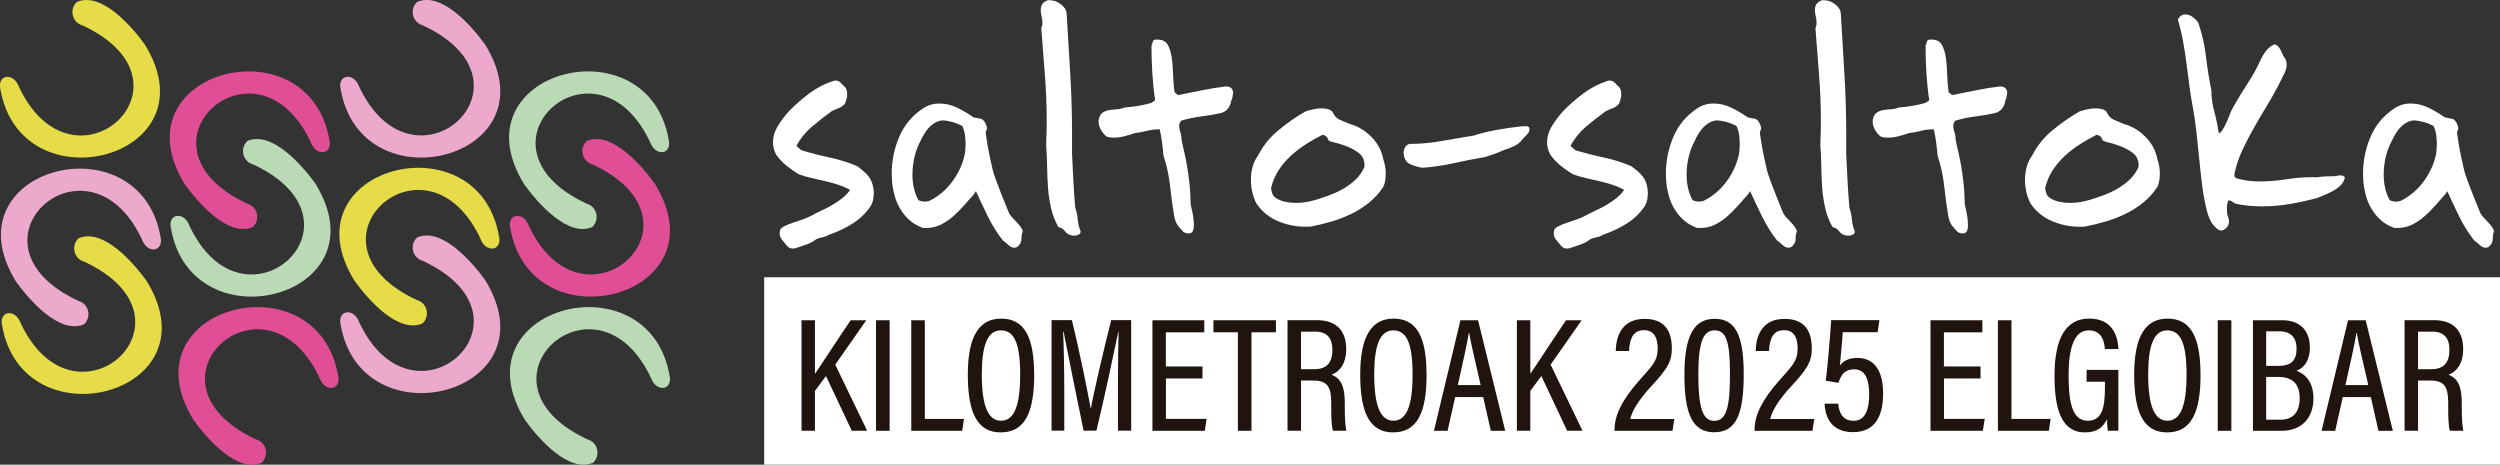 <?xml version="1.0" encoding="UTF-8"?>
<svg id="Capa_2" data-name="Capa 2" xmlns="http://www.w3.org/2000/svg" viewBox="0 0 385.64 71.68">
  <rect x="0" y="0" width="385.64" height="71.68" fill="#333333" stroke="none"/>
  <defs>
    <style>
      .cls-1 {
        fill: #bad9b5;
      }

      .cls-2 {
        fill: #1f140f;
      }

      .cls-3 {
        fill: #fff;
      }

      .cls-4 {
        fill: #e5dc47;
      }

      .cls-5 {
        fill: #e04f95;
      }

      .cls-6 {
        fill: #eca9cb;
      }
    </style>
  </defs>
  <g id="Capa_1-2" data-name="Capa 1">
    <g>
      <g>
        <g>
          <path class="cls-6" d="M24.78,36.66c-3.13-18.5-33.13-10.73-22.29,6.81,2.12,2.91,6.71,8.15,10.47,6.56,1.23-1.16.73-3.18-.87-3.62-19.2-8.95,1.77-27.64,10.02-9.01.93,1.7,3.05,1.34,2.68-.73Z"/>
          <path class="cls-4" d="M.31,50.12c3.13,18.5,33.13,10.73,22.29-6.81-2.12-2.91-6.71-8.15-10.47-6.56-1.23,1.16-.73,3.18.87,3.62,19.2,8.95-1.77,27.64-10.02,9.01-.93-1.7-3.05-1.34-2.68.73Z"/>
        </g>
        <path class="cls-5" d="M52.17,58.02c-3.13-18.5-33.13-10.73-22.29,6.81,2.12,2.91,6.71,8.15,10.47,6.56,1.23-1.16.73-3.18-.87-3.62-19.2-8.95,1.77-27.64,10.02-9.01.93,1.7,3.05,1.34,2.68-.73Z"/>
        <path class="cls-1" d="M103.3,58.02c-3.13-18.5-33.13-10.73-22.29,6.81,2.12,2.91,6.71,8.15,10.47,6.56,1.23-1.16.73-3.18-.87-3.62-19.2-8.95,1.77-27.64,10.02-9.01.93,1.7,3.05,1.34,2.68-.73Z"/>
        <g>
          <path class="cls-4" d="M76.99,36.53c-3.13-18.5-33.13-10.73-22.29,6.81,2.12,2.91,6.71,8.15,10.47,6.56,1.23-1.16.73-3.18-.87-3.62-19.2-8.95,1.77-27.64,10.02-9.01.93,1.7,3.05,1.34,2.68-.73Z"/>
          <path class="cls-6" d="M52.53,49.99c3.13,18.5,33.13,10.73,22.29-6.81-2.12-2.91-6.71-8.15-10.47-6.56-1.23,1.16-.73,3.18.87,3.62,19.2,8.95-1.77,27.64-10.02,9.01-.93-1.7-3.05-1.34-2.68.73Z"/>
        </g>
        <g>
          <path class="cls-5" d="M50.82,21.66c-3.13-18.5-33.13-10.73-22.29,6.81,2.12,2.91,6.71,8.15,10.47,6.56,1.23-1.16.73-3.18-.87-3.62-19.2-8.95,1.77-27.64,10.02-9.01.93,1.7,3.05,1.34,2.68-.73Z"/>
          <path class="cls-1" d="M26.35,35.11c3.13,18.5,33.13,10.73,22.29-6.81-2.12-2.91-6.71-8.15-10.47-6.56-1.23,1.16-.73,3.18.87,3.62,19.2,8.95-1.77,27.64-10.02,9.01-.93-1.7-3.05-1.34-2.68.73Z"/>
        </g>
        <path class="cls-4" d="M.04,13.66c3.13,18.5,33.13,10.73,22.29-6.81C20.22,3.94,15.62-1.3,11.86.3c-1.23,1.16-.73,3.18.87,3.62,19.2,8.95-1.77,27.64-10.02,9.01-.93-1.7-3.05-1.34-2.68.73Z"/>
        <path class="cls-6" d="M52.53,13.66c3.13,18.5,33.13,10.73,22.29-6.81-2.12-2.91-6.71-8.15-10.47-6.56-1.23,1.16-.73,3.18.87,3.62,19.2,8.95-1.77,27.64-10.02,9.01-.93-1.7-3.05-1.34-2.68.73Z"/>
        <g>
          <path class="cls-1" d="M103.17,21.66c-3.13-18.5-33.13-10.73-22.29,6.81,2.12,2.91,6.71,8.15,10.47,6.56,1.23-1.16.73-3.18-.87-3.62-19.2-8.95,1.77-27.64,10.02-9.01.93,1.7,3.05,1.34,2.68-.73Z"/>
          <path class="cls-5" d="M78.7,35.11c3.13,18.5,33.13,10.73,22.29-6.81-2.12-2.91-6.71-8.15-10.47-6.56-1.23,1.16-.73,3.18.87,3.62,19.2,8.95-1.77,27.64-10.02,9.01-.93-1.7-3.05-1.34-2.68.73Z"/>
        </g>
      </g>
      <g>
        <path class="cls-3" d="M134.77,29.97c0,.15-.02.39-.07.73s-.18.72-.42,1.13c-.77,1.12-1.73,2.03-2.88,2.73s-2.33,1.25-3.55,1.66c-.33.21-.67.34-1.04.4-.37.06-.69.16-.95.31-.44.35-.96.63-1.55.82-.59.19-1.14.38-1.64.55-.06,0-.12,0-.18.02-.06.01-.12.02-.18.02-.38,0-.69-.14-.91-.42-.22-.28-.5-.61-.82-1-.12-.15-.2-.3-.24-.44-.04-.15-.07-.3-.07-.44,0-.21.01-.34.04-.4,0-.06.01-.12.04-.18.09-.21.31-.4.67-.58.35-.18.78-.35,1.26-.51.49-.16.99-.33,1.51-.51.52-.18.97-.37,1.35-.58.53-.29,1.07-.57,1.62-.82s1.09-.53,1.62-.84c.53-.31,1.03-.65,1.51-1.02s.89-.81,1.24-1.31c-.59-.32-1.21-.59-1.86-.8-.65-.21-1.32-.39-2-.55-.68-.16-1.36-.32-2.04-.47-.68-.15-1.34-.34-2-.58-.68-.41-1.31-.85-1.88-1.31-.58-.46-1.12-1.03-1.62-1.71-.33-.65-.49-1.27-.49-1.86,0-.92.26-1.79.78-2.62.52-.83,1.09-1.58,1.71-2.26.92-.95,1.96-1.85,3.12-2.73,1.17-.87,2.42-1.51,3.75-1.93.06-.03.15-.04.27-.04.35,0,.64.12.86.38.22.25.45.48.69.69.18.33.27.67.27,1.02,0,.27-.04.52-.11.78-.07.25-.16.48-.24.69-.27.33-.58.55-.95.69-.37.13-.73.29-1.09.47-1.04.74-2.05,1.54-3.06,2.39-1,.86-1.8,1.85-2.39,2.97l.75.66c1.45.44,2.91.82,4.39,1.13s2.9.76,4.26,1.35c.29.24.59.47.89.71.29.24.56.5.8.8.24.29.43.65.58,1.06.15.41.24.93.27,1.55v.18Z"/>
        <path class="cls-3" d="M157.77,35.68c-.15.33-.21.69-.2,1.09.01.4-.11.75-.38,1.04-.18.27-.41.4-.71.4-.33,0-.64-.14-.93-.42-.3-.28-.58-.51-.84-.69-.89-1.12-1.66-2.36-2.33-3.72-.66-1.36-1.28-2.66-1.84-3.9l-.27.44c-.5.56-1.02,1.15-1.55,1.75-.53.61-1.09,1.17-1.68,1.69-.59.52-1.23.95-1.91,1.29s-1.42.51-2.22.51h-.53c-.77-.27-1.44-.65-2.02-1.15-.58-.5-1.06-1.08-1.46-1.73-.4-.65-.7-1.36-.91-2.13-.21-.77-.34-1.54-.4-2.3,0-.18,0-.35-.02-.51-.02-.16-.02-.33-.02-.51,0-1.98.38-3.88,1.15-5.7.77-1.82,2-3.29,3.68-4.41.74-.5,1.58-.75,2.53-.75s1.87.22,2.77.66,1.72.93,2.46,1.46l.84.18c.35,0,.63.15.84.44.21.29.35.65.44,1.06l-.22.71c.06.44.15,1.02.27,1.73s.25,1.41.4,2.11c.15.69.29,1.31.42,1.86s.23.87.29.95c.12.38.28.84.49,1.37.18.47.4,1.05.67,1.73.27.68.59,1.49.98,2.44.12.3.29.56.51.8.22.24.44.47.67.71s.43.47.62.71.33.5.42.8ZM148.95,22.25c0-.5-.04-1-.11-1.49-.07-.49-.21-.94-.42-1.35-1.04-.53-2.07-.81-3.1-.84-.47.06-.9.22-1.29.49s-.72.58-1,.93c-.28.36-.53.75-.75,1.17s-.42.83-.6,1.22c-.3.68-.53,1.41-.69,2.19-.16.78-.24,1.57-.24,2.37,0,.71.07,1.4.22,2.06.15.67.38,1.29.71,1.88.35.15.68.22.97.22.27,0,.52-.04.75-.13,1.42-.71,2.61-1.73,3.57-3.06.96-1.33,1.59-2.75,1.88-4.25.03-.21.05-.43.07-.67.01-.24.02-.49.02-.75Z"/>
        <path class="cls-3" d="M166.68,35.77c0,.18-.1.32-.29.42s-.42.16-.69.16c-.5,0-.9-.15-1.2-.44-.15-.18-.32-.36-.51-.53s-.44-.3-.73-.35c-.53-.95-.92-1.95-1.15-3.01s-.39-2.13-.46-3.21c-.07-1.08-.12-2.17-.13-3.28-.01-1.11-.07-2.18-.15-3.21.03-.62.05-1.24.07-1.86.01-.62.02-1.23.02-1.82,0-2.42-.1-4.82-.29-7.2-.19-2.38-.38-4.75-.55-7.11.12-.24.18-.5.18-.8,0-.32-.04-.66-.13-1-.09-.34-.13-.67-.13-1s.07-.61.22-.86c.15-.25.44-.47.89-.64h.22c.65,0,1.24.21,1.77.62.53.41.83.86.89,1.33.18,3.07.36,6.15.55,9.24.19,3.09.29,6.2.29,9.33v3.19c.06,1.33.12,2.69.2,4.08.07,1.39.17,2.79.29,4.21.21.59.33,1.18.38,1.77.04.59.18,1.2.42,1.82.03.03.04.09.04.18Z"/>
        <path class="cls-3" d="M190.18,14.41c0,.38-.09.77-.27,1.15-.06.47-.24.89-.53,1.24-.3.35-.69.58-1.2.67-.98.21-1.98.38-3.01.51-1.04.13-2.02.35-2.97.64-.21.24-.31.5-.31.8,0,.33.06.64.18.95.12.31.18.63.18.95v.18c.12.62.25,1.23.4,1.84.15.61.29,1.29.42,2.04.13.75.26,1.63.38,2.64.12,1,.19,2.19.22,3.55.18.68.3,1.28.38,1.8.07.52.11.95.11,1.31,0,.38-.04.68-.13.89-.12.29-.34.44-.67.44-.15,0-.3-.02-.44-.07-.15-.04-.27-.1-.35-.15-.35-.36-.65-.7-.89-1.02-.24-.33-.41-.75-.53-1.29-.27-1.6-.49-3.2-.66-4.81-.18-1.61-.52-3.17-1.02-4.68-.06-.68-.13-1.36-.22-2.04-.09-.68-.21-1.35-.36-2h-.22c-.59,0-1.19.08-1.79.24-.61.16-1.2.27-1.79.33-.5.18-1.04.34-1.62.49-.58.15-1.15.22-1.71.22-.15,0-.29,0-.42-.02-.13-.01-.27-.04-.42-.07-.27-.06-.58-.34-.93-.84-.35-.5-.53-1.02-.53-1.55,0-.15.01-.27.04-.35.09-.47.28-.81.58-1.02.29-.21.63-.34,1.02-.4.38-.06.79-.1,1.22-.13.43-.03.82-.12,1.17-.27.35-.03.67-.06.93-.09s.55-.07.84-.11c.3-.04.63-.1,1-.18.37-.07.82-.18,1.35-.33l.58-.4c-.21-1.36-.35-2.75-.44-4.17-.09-1.42-.13-2.84-.13-4.26.09-.18.15-.36.18-.55.03-.19.16-.32.4-.38h.4c.77,0,1.3.31,1.6.93.27.56.44,1.14.53,1.73.09.59.15,1.2.18,1.82s.06,1.23.09,1.84c.03.61.09,1.2.18,1.8l.53.44c1.21-.24,2.42-.48,3.63-.73,1.21-.25,2.44-.45,3.68-.6h.09c.41,0,.7.1.87.31.16.21.24.46.24.75Z"/>
        <path class="cls-3" d="M213.76,26.77c0,.44-.04.85-.11,1.22-.07.37-.17.66-.29.86-.62.95-1.36,1.76-2.22,2.44-.86.68-1.77,1.26-2.75,1.73-.97.47-1.99.86-3.06,1.17-1.06.31-2.14.57-3.24.78h-.8c-1.42,0-2.81-.29-4.17-.86-1.36-.58-2.47-1.49-3.32-2.73-.56-1.12-.84-2.35-.84-3.68,0-.68.09-1.34.27-1.99.18-.65.46-1.23.84-1.73.77-1.51,1.82-2.82,3.17-3.92,1.34-1.11,2.74-2.08,4.19-2.9.12-.03.42-.11.91-.24.49-.13,1.01-.2,1.57-.2.32,0,.63.04.91.11.28.07.52.21.73.42.24.59.61,1,1.11,1.22.5.22,1,.44,1.51.64,1.3.36,2.44,1.04,3.41,2.04.98,1.01,1.58,2.17,1.82,3.5.24.65.36,1.36.36,2.13ZM210.48,25.44c0-.77-.29-1.37-.86-1.82-.58-.44-1.21-.8-1.91-1.06-.7-.27-1.34-.47-1.93-.6-.59-.13-.89-.27-.89-.42-.15-.44-.44-.69-.89-.75-.83.42-1.67.89-2.53,1.44-.86.55-1.66,1.16-2.39,1.84-.74.68-1.37,1.44-1.91,2.28-.53.84-.9,1.75-1.11,2.73.06.29.13.57.22.82.09.25.27.47.53.64.41.27.89.46,1.42.58.53.12,1.08.18,1.64.18s1.1-.04,1.62-.13c.52-.09,1.01-.21,1.49-.35.68-.21,1.4-.45,2.15-.73.75-.28,1.47-.62,2.15-1.02.68-.4,1.3-.86,1.86-1.4.56-.53,1-1.17,1.33-1.91v-.31Z"/>
        <path class="cls-3" d="M235.92,19.99c0,.21-.07.4-.22.58-.15.18-.38.43-.71.75-.38.53-.83.92-1.33,1.17-.5.25-1.05.47-1.64.64-.59.27-1.15.49-1.66.67-.52.18-.97.33-1.35.44-1.62.27-3.21.58-4.76.93s-3.17.59-4.85.71c-.56-.09-1.14-.25-1.73-.49s-.96-.69-1.11-1.38c0-.06,0-.12-.02-.2-.02-.07-.02-.15-.02-.24,0-.3.07-.57.2-.82.13-.25.36-.44.69-.55,1.65,0,3.3-.15,4.94-.44,1.64-.29,3.29-.58,4.94-.84,1.12-.36,2.3-.64,3.52-.87,1.23-.22,2.47-.41,3.75-.55h.13c.09,0,.18,0,.29-.02.1-.01.21-.02.33-.02.24,0,.43.06.58.18,0,.06,0,.12.02.18.01.06.02.12.02.18Z"/>
        <path class="cls-3" d="M254.18,29.97c0,.15-.02.39-.07.73s-.18.72-.42,1.13c-.77,1.12-1.73,2.03-2.88,2.73s-2.33,1.25-3.55,1.66c-.33.21-.67.34-1.04.4-.37.06-.69.16-.95.31-.44.35-.96.63-1.55.82-.59.19-1.14.38-1.64.55-.06,0-.12,0-.18.02-.06.01-.12.02-.18.02-.38,0-.69-.14-.91-.42-.22-.28-.5-.61-.82-1-.12-.15-.2-.3-.24-.44-.04-.15-.07-.3-.07-.44,0-.21.01-.34.04-.4,0-.06.01-.12.04-.18.09-.21.31-.4.67-.58.35-.18.78-.35,1.26-.51.49-.16.99-.33,1.51-.51.52-.18.97-.37,1.35-.58.53-.29,1.07-.57,1.62-.82s1.09-.53,1.62-.84c.53-.31,1.03-.65,1.51-1.02s.89-.81,1.24-1.31c-.59-.32-1.21-.59-1.86-.8-.65-.21-1.32-.39-2-.55-.68-.16-1.36-.32-2.04-.47-.68-.15-1.34-.34-2-.58-.68-.41-1.31-.85-1.88-1.31-.58-.46-1.12-1.03-1.62-1.71-.33-.65-.49-1.27-.49-1.86,0-.92.26-1.79.78-2.62.52-.83,1.09-1.58,1.71-2.26.92-.95,1.96-1.85,3.12-2.73,1.17-.87,2.42-1.51,3.75-1.93.06-.03.15-.04.27-.04.35,0,.64.12.86.38.22.25.45.48.69.69.18.33.27.67.27,1.02,0,.27-.04.52-.11.78-.07.25-.16.48-.24.69-.27.33-.58.55-.95.69-.37.13-.73.29-1.09.47-1.04.74-2.05,1.54-3.06,2.39-1,.86-1.8,1.85-2.39,2.97l.75.66c1.45.44,2.91.82,4.39,1.13s2.9.76,4.26,1.35c.29.24.59.47.89.71.29.24.56.5.8.8.24.29.43.65.58,1.06.15.41.24.93.27,1.55v.18Z"/>
        <path class="cls-3" d="M277.19,35.68c-.15.33-.21.69-.2,1.09.01.4-.11.75-.38,1.04-.18.27-.41.4-.71.4-.33,0-.64-.14-.93-.42-.3-.28-.58-.51-.84-.69-.89-1.12-1.66-2.36-2.33-3.72-.66-1.36-1.28-2.66-1.84-3.9l-.27.44c-.5.56-1.02,1.15-1.55,1.75-.53.61-1.09,1.17-1.68,1.69-.59.52-1.23.95-1.91,1.29s-1.42.51-2.22.51h-.53c-.77-.27-1.44-.65-2.02-1.15-.58-.5-1.06-1.08-1.46-1.73-.4-.65-.7-1.36-.91-2.13-.21-.77-.34-1.54-.4-2.3,0-.18,0-.35-.02-.51-.02-.16-.02-.33-.02-.51,0-1.98.38-3.88,1.15-5.7.77-1.82,2-3.29,3.68-4.41.74-.5,1.58-.75,2.53-.75s1.87.22,2.77.66,1.72.93,2.46,1.46l.84.18c.35,0,.63.15.84.44.21.29.35.65.44,1.06l-.22.71c.06.44.15,1.02.27,1.73s.25,1.41.4,2.11c.15.69.29,1.31.42,1.86s.23.87.29.95c.12.38.28.84.49,1.37.18.47.4,1.05.67,1.73.27.68.59,1.49.98,2.44.12.3.29.56.51.8.22.24.44.47.67.71s.43.47.62.71.33.5.42.8ZM268.37,22.25c0-.5-.04-1-.11-1.49-.07-.49-.21-.94-.42-1.35-1.04-.53-2.07-.81-3.1-.84-.47.06-.9.22-1.29.49s-.72.58-1,.93c-.28.36-.53.75-.75,1.17s-.42.83-.6,1.22c-.3.68-.53,1.41-.69,2.19-.16.78-.24,1.57-.24,2.37,0,.71.07,1.4.22,2.06.15.67.38,1.29.71,1.88.35.15.68.22.97.22.27,0,.52-.04.75-.13,1.42-.71,2.61-1.73,3.57-3.06.96-1.33,1.59-2.75,1.88-4.25.03-.21.05-.43.07-.67.01-.24.02-.49.02-.75Z"/>
        <path class="cls-3" d="M286.1,35.77c0,.18-.1.32-.29.42s-.42.16-.69.16c-.5,0-.9-.15-1.2-.44-.15-.18-.32-.36-.51-.53s-.44-.3-.73-.35c-.53-.95-.92-1.95-1.15-3.01s-.39-2.13-.46-3.21c-.07-1.08-.12-2.17-.13-3.28-.01-1.11-.07-2.18-.15-3.21.03-.62.05-1.24.07-1.86.01-.62.02-1.23.02-1.82,0-2.42-.1-4.82-.29-7.2-.19-2.38-.38-4.75-.55-7.11.12-.24.18-.5.18-.8,0-.32-.04-.66-.13-1-.09-.34-.13-.67-.13-1s.07-.61.22-.86c.15-.25.44-.47.89-.64h.22c.65,0,1.24.21,1.77.62.53.41.83.86.89,1.33.18,3.07.36,6.15.55,9.24.19,3.09.29,6.2.29,9.33v3.19c.06,1.33.12,2.69.2,4.08.07,1.39.17,2.79.29,4.21.21.59.33,1.18.38,1.77.04.59.18,1.2.42,1.82.03.03.04.09.04.18Z"/>
        <path class="cls-3" d="M309.59,14.41c0,.38-.09.77-.27,1.15-.06.47-.24.89-.53,1.24-.3.35-.69.58-1.2.67-.98.21-1.98.38-3.01.51-1.04.13-2.02.35-2.97.64-.21.24-.31.5-.31.8,0,.33.06.64.18.95.12.31.18.63.18.95v.18c.12.62.25,1.23.4,1.84.15.61.29,1.29.42,2.04.13.75.26,1.63.38,2.64.12,1,.19,2.19.22,3.55.18.68.3,1.28.38,1.8.07.52.11.95.11,1.31,0,.38-.04.68-.13.89-.12.29-.34.44-.67.44-.15,0-.3-.02-.44-.07-.15-.04-.27-.1-.35-.15-.35-.36-.65-.7-.89-1.02-.24-.33-.41-.75-.53-1.29-.27-1.6-.49-3.2-.66-4.81-.18-1.61-.52-3.17-1.02-4.68-.06-.68-.13-1.36-.22-2.04-.09-.68-.21-1.35-.36-2h-.22c-.59,0-1.19.08-1.79.24-.61.16-1.2.27-1.79.33-.5.18-1.04.34-1.62.49-.58.15-1.15.22-1.71.22-.15,0-.29,0-.42-.02-.13-.01-.27-.04-.42-.07-.27-.06-.58-.34-.93-.84-.35-.5-.53-1.02-.53-1.55,0-.15.01-.27.04-.35.09-.47.28-.81.58-1.02.29-.21.63-.34,1.02-.4.38-.06.79-.1,1.22-.13.43-.03.82-.12,1.17-.27.35-.03.67-.06.93-.09s.55-.07.84-.11c.3-.04.63-.1,1-.18.37-.07.82-.18,1.35-.33l.58-.4c-.21-1.36-.35-2.75-.44-4.17-.09-1.42-.13-2.84-.13-4.26.09-.18.15-.36.18-.55.03-.19.16-.32.4-.38h.4c.77,0,1.3.31,1.6.93.27.56.44,1.14.53,1.73.09.59.15,1.2.18,1.82s.06,1.23.09,1.84c.03.61.09,1.2.18,1.8l.53.44c1.21-.24,2.42-.48,3.63-.73,1.21-.25,2.44-.45,3.68-.6h.09c.41,0,.7.1.87.31.16.21.24.46.24.75Z"/>
        <path class="cls-3" d="M333.17,26.77c0,.44-.04.85-.11,1.22-.07.37-.17.66-.29.86-.62.95-1.36,1.76-2.22,2.44-.86.68-1.77,1.26-2.75,1.73-.97.47-1.99.86-3.06,1.17-1.06.31-2.14.57-3.24.78h-.8c-1.42,0-2.81-.29-4.17-.86-1.36-.58-2.47-1.49-3.32-2.73-.56-1.12-.84-2.35-.84-3.68,0-.68.09-1.34.27-1.99.18-.65.46-1.23.84-1.73.77-1.51,1.82-2.82,3.17-3.92,1.34-1.11,2.74-2.08,4.19-2.9.12-.03.42-.11.91-.24.49-.13,1.01-.2,1.57-.2.32,0,.63.04.91.11.28.07.52.21.73.42.24.59.61,1,1.11,1.22.5.22,1,.44,1.51.64,1.3.36,2.44,1.04,3.41,2.04.98,1.01,1.58,2.17,1.82,3.5.24.65.36,1.36.36,2.13ZM329.89,25.44c0-.77-.29-1.37-.86-1.82-.58-.44-1.21-.8-1.91-1.06-.7-.27-1.34-.47-1.93-.6-.59-.13-.89-.27-.89-.42-.15-.44-.44-.69-.89-.75-.83.42-1.67.89-2.53,1.44-.86.55-1.66,1.16-2.39,1.84-.74.68-1.37,1.44-1.91,2.28-.53.84-.9,1.75-1.11,2.73.06.29.13.57.22.82.09.25.27.47.53.64.41.27.89.46,1.42.58.53.12,1.08.18,1.64.18s1.1-.04,1.62-.13c.52-.09,1.01-.21,1.49-.35.68-.21,1.4-.45,2.15-.73.75-.28,1.47-.62,2.15-1.02.68-.4,1.3-.86,1.86-1.4.56-.53,1-1.17,1.33-1.91v-.31Z"/>
        <path class="cls-3" d="M361.72,27.39c-.12.47-.33.87-.64,1.18-.31.31-.67.58-1.06.81-.4.22-.82.43-1.26.61-.44.18-.87.36-1.29.54-1.33.36-2.71.67-4.14.92-1.43.25-2.89.38-4.37.38-.68,0-1.36-.03-2.04-.09s-1.36-.16-2.04-.31c-.21-.09-.39-.2-.55-.33-.16-.13-.35-.2-.55-.2-.12.18-.19.37-.22.58-.03.21-.04.41-.04.62,0,.18,0,.35.02.51.01.16.02.32.02.46.06.15.12.32.18.51.06.19.09.39.09.6,0,.38-.13.71-.4.97-.27.27-.53.4-.8.4-.18,0-.37-.07-.58-.22-.5-.42-.86-.85-1.09-1.32-.22-.46-.41-.99-.55-1.58-.33-1.31-.57-2.63-.73-3.96-.16-1.33-.31-2.67-.44-4.02-.13-1.34-.27-2.69-.42-4.03-.15-1.35-.34-2.67-.58-3.97-.21-1.09-.38-2.21-.53-3.35-.15-1.14-.3-2.28-.44-3.41-.15-1.14-.33-2.27-.53-3.39s-.47-2.22-.8-3.28c.29-.53.68-.8,1.15-.8.41,0,.81.15,1.2.44.38.3.67.61.84.93.56,1.65.95,3.36,1.15,5.12.21,1.76.49,3.5.84,5.21,0,1.12.15,2.21.44,3.26.29,1.05.52,2.13.67,3.26l.22.09c.27-.3.49-.61.66-.95.18-.34.34-.68.49-1.02.15-.34.29-.69.42-1.04.13-.35.3-.71.51-1.06.68-1.21,1.4-2.4,2.17-3.57s1.45-2.4,2.04-3.7c.24-.5.48-.92.73-1.24s.48-.56.69-.71c.24-.18.47-.31.71-.4.24.06.43.18.58.35.15.18.27.38.38.6.1.22.21.46.33.71s.27.48.44.69c.09.27.13.53.13.8,0,.41-.11.84-.33,1.29s-.54,1.08-.95,1.91c-.59,1.12-1.22,2.23-1.88,3.32-.67,1.09-1.31,2.19-1.93,3.28-.62,1.09-1.2,2.21-1.73,3.35-.53,1.14-.93,2.31-1.2,3.52-.03.12-.04.25-.04.4,0,.21.1.35.31.44.59.18,1.18.3,1.77.38.59.07,1.18.11,1.77.11,1.39,0,2.77-.11,4.14-.33s2.77-.33,4.19-.33c.21,0,.35.02.44.04.15-.03.35-.06.62-.09.21-.03.47-.05.8-.07.33-.01.72-.02,1.2-.02h.09c.15,0,.32-.02.51-.07.19-.04.38-.07.55-.07.33,0,.55.12.67.35Z"/>
        <path class="cls-3" d="M384.73,35.68c-.15.33-.21.69-.2,1.09.01.4-.11.75-.38,1.04-.18.27-.41.4-.71.4-.33,0-.64-.14-.93-.42-.3-.28-.58-.51-.84-.69-.89-1.12-1.66-2.36-2.33-3.72-.66-1.36-1.28-2.66-1.84-3.9l-.27.44c-.5.56-1.02,1.15-1.55,1.75-.53.61-1.09,1.17-1.68,1.69-.59.52-1.23.95-1.91,1.29s-1.42.51-2.22.51h-.53c-.77-.27-1.44-.65-2.02-1.15-.58-.5-1.06-1.08-1.46-1.73-.4-.65-.7-1.36-.91-2.13-.21-.77-.34-1.54-.4-2.3,0-.18,0-.35-.02-.51-.02-.16-.02-.33-.02-.51,0-1.98.38-3.88,1.15-5.7.77-1.82,2-3.29,3.68-4.41.74-.5,1.58-.75,2.53-.75s1.87.22,2.77.66,1.72.93,2.46,1.46l.84.18c.35,0,.63.15.84.44.21.29.35.65.44,1.06l-.22.71c.06.44.15,1.02.27,1.73s.25,1.41.4,2.11c.15.69.29,1.31.42,1.86s.23.87.29.95c.12.38.28.84.49,1.37.18.47.4,1.05.67,1.73.27.68.59,1.49.98,2.44.12.3.29.56.51.8.22.24.44.47.67.71s.43.47.62.71.33.5.42.8ZM375.9,22.25c0-.5-.04-1-.11-1.49-.07-.49-.21-.94-.42-1.35-1.04-.53-2.07-.81-3.1-.84-.47.06-.9.22-1.29.49s-.72.58-1,.93c-.28.36-.53.75-.75,1.17s-.42.83-.6,1.22c-.3.68-.53,1.41-.69,2.19-.16.78-.24,1.57-.24,2.37,0,.71.07,1.4.22,2.06.15.67.38,1.29.71,1.88.35.15.68.22.97.22.27,0,.52-.04.75-.13,1.42-.71,2.61-1.73,3.57-3.06.96-1.33,1.59-2.75,1.88-4.25.03-.21.05-.43.07-.67.01-.24.02-.49.02-.75Z"/>
      </g>
      <rect class="cls-3" x="117.88" y="42.77" width="267.76" height="28.91"/>
      <g>
        <path class="cls-2" d="M123.64,49.4h2.07v8.27c1.17-1.7,3.83-5.82,5.51-8.27h2.41l-4.79,6.85,4.92,10.19h-2.37l-3.98-8.44-1.7,2.3v6.14h-2.07v-17.05Z"/>
        <path class="cls-2" d="M137.23,49.4v17.05h-2.1v-17.05h2.1Z"/>
        <path class="cls-2" d="M140.56,49.4h2.1v15.22h6.04l-.27,1.83h-7.86v-17.05Z"/>
        <path class="cls-2" d="M159.53,57.77c0,5.89-1.44,8.93-5.18,8.93-3.54,0-5.06-2.94-5.06-8.91s1.78-8.64,5.15-8.64c3.56,0,5.08,2.82,5.08,8.63ZM151.45,57.75c0,4.71.91,7.15,2.96,7.15s2.96-2.35,2.96-7.12-.9-6.82-2.97-6.82-2.95,2.31-2.95,6.79Z"/>
        <path class="cls-2" d="M172.45,59.35c0-3.13.05-6.34.1-8.17h-.05c-.62,3-2.05,9.84-3.37,15.25h-1.98c-.98-4.77-2.48-12.11-3.09-15.29h-.07c.1,1.98.18,5.71.18,8.63v6.66h-1.96v-17.05h3.13c1.29,5.23,2.51,11.4,2.91,13.67h.02c.32-1.93,1.87-8.64,3.14-13.67h3.08v17.05h-2.04v-7.09Z"/>
        <path class="cls-2" d="M185.5,58.38h-5.65v6.23h6.28l-.28,1.84h-8.08v-17.05h8v1.86h-5.93v5.27h5.65v1.85Z"/>
        <path class="cls-2" d="M190.95,51.26h-3.77v-1.86h9.64v1.86h-3.77v15.19h-2.1v-15.19Z"/>
        <path class="cls-2" d="M200.69,58.7v7.74h-2.08v-17.05h4.59c2.91,0,4.46,1.62,4.46,4.45,0,2.53-1.26,3.61-2.27,3.97,1.53.57,2.05,1.92,2.05,4.33v.68c0,1.65.06,2.71.24,3.62h-2.07c-.24-.78-.26-2.26-.26-3.66v-.59c0-2.4-.5-3.49-2.73-3.49h-1.92ZM200.69,56.95h2.04c2.03,0,2.8-1.1,2.8-3.03,0-1.67-.77-2.76-2.6-2.76h-2.24v5.79Z"/>
        <path class="cls-2" d="M220.06,57.77c0,5.89-1.44,8.93-5.18,8.93-3.54,0-5.06-2.94-5.06-8.91s1.78-8.64,5.15-8.64c3.56,0,5.08,2.82,5.08,8.63ZM211.98,57.75c0,4.71.91,7.15,2.96,7.15s2.96-2.35,2.96-7.12-.9-6.82-2.97-6.82-2.95,2.31-2.95,6.79Z"/>
        <path class="cls-2" d="M224.47,61.25l-1.17,5.2h-2.1l4.08-17.05h2.72l4.19,17.05h-2.22l-1.18-5.2h-4.34ZM228.4,59.4c-.92-4.01-1.54-6.62-1.77-8.03h-.06c-.23,1.5-.89,4.47-1.69,8.03h3.53Z"/>
        <path class="cls-2" d="M233.99,49.4h2.07v8.27c1.17-1.7,3.83-5.82,5.51-8.27h2.41l-4.79,6.85,4.92,10.19h-2.37l-3.98-8.44-1.7,2.3v6.14h-2.07v-17.05Z"/>
        <path class="cls-2" d="M249.05,66.44v-.16c.01-2.32,1.25-4.7,3.83-7.61,1.98-2.24,2.83-2.99,2.83-4.89,0-1.36-.37-2.85-2.1-2.85-1.53,0-2.23,1.06-2.32,3.21h-2.05c.05-2.7,1.25-4.95,4.43-4.95s4.22,1.92,4.22,4.59c0,2.18-.92,3.35-3.24,5.88-1.89,2.06-2.89,3.71-3.17,4.97h6.8l-.29,1.82h-8.94Z"/>
        <path class="cls-2" d="M268.98,57.72c0,6.2-1.17,8.97-4.58,8.96-3.37-.01-4.57-2.92-4.57-8.87,0-6.43,1.7-8.63,4.67-8.63,3.17,0,4.48,2.46,4.48,8.54ZM261.98,57.77c0,4.97.61,7.15,2.45,7.15s2.43-1.99,2.43-7.17-.62-6.79-2.38-6.79-2.5,1.83-2.5,6.81Z"/>
        <path class="cls-2" d="M270.65,66.44v-.16c.01-2.32,1.25-4.7,3.83-7.61,1.98-2.24,2.82-2.99,2.82-4.89,0-1.36-.37-2.85-2.1-2.85-1.53,0-2.23,1.06-2.32,3.21h-2.05c.05-2.7,1.25-4.95,4.43-4.95s4.22,1.92,4.22,4.59c0,2.18-.92,3.35-3.24,5.88-1.89,2.06-2.89,3.71-3.17,4.97h6.8l-.29,1.82h-8.94Z"/>
        <path class="cls-2" d="M289.65,51.24h-5.39c-.1,1.64-.35,4.09-.45,5.15.48-.67,1.34-1.18,2.69-1.18,2.78,0,3.98,2.2,3.98,5.49,0,3.03-.94,5.96-4.62,5.96-3.14,0-4.29-2-4.41-4.39h2.11c.11,1.31.64,2.64,2.36,2.64,1.9,0,2.41-1.88,2.41-4.07s-.53-3.87-2.31-3.87c-1.53,0-2.06.94-2.42,2.08l-1.96-.32c.26-2,.7-7.1.83-9.35h7.44l-.27,1.85Z"/>
        <path class="cls-2" d="M305.52,58.38h-5.65v6.23h6.28l-.28,1.84h-8.08v-17.05h8v1.86h-5.93v5.27h5.65v1.85Z"/>
        <path class="cls-2" d="M308.18,49.4h2.1v15.22h6.04l-.27,1.83h-7.86v-17.05Z"/>
        <path class="cls-2" d="M326.77,66.44h-1.63c-.06-.49-.11-.98-.12-1.77-.6,1.22-1.51,2.03-3.41,2.03-3.67,0-4.69-3.69-4.69-8.75,0-5.94,1.86-8.81,5.36-8.81,4.19,0,4.45,3.69,4.5,4.71h-2.09c-.05-.62-.19-2.89-2.48-2.89s-3.12,2.79-3.12,6.97.61,6.97,2.92,6.97c2.17,0,2.69-1.79,2.69-5.16v-.86h-2.83v-1.83h4.9v9.39Z"/>
        <path class="cls-2" d="M339.45,57.77c0,5.89-1.44,8.93-5.18,8.93-3.54,0-5.06-2.94-5.06-8.91s1.78-8.64,5.15-8.64c3.56,0,5.08,2.82,5.08,8.63ZM331.37,57.75c0,4.71.91,7.15,2.96,7.15s2.96-2.35,2.96-7.12-.9-6.82-2.97-6.82-2.95,2.31-2.95,6.79Z"/>
        <path class="cls-2" d="M344.2,49.4v17.05h-2.1v-17.05h2.1Z"/>
        <path class="cls-2" d="M347.52,49.4h4.58c2.63,0,4.21,1.55,4.21,4.18,0,2.26-1.09,3.26-2.07,3.61,1.28.46,2.62,1.64,2.62,4.26,0,3.1-1.9,5-4.87,5h-4.46v-17.05ZM351.44,56.44c2.09,0,2.82-.91,2.82-2.68,0-1.66-.88-2.65-2.61-2.65h-2.08v5.33h1.86ZM349.58,64.74h2.2c1.91,0,2.96-1.13,2.96-3.31s-1.08-3.29-3.32-3.29h-1.85v6.6Z"/>
        <path class="cls-2" d="M361.39,61.25l-1.17,5.2h-2.1l4.08-17.05h2.72l4.19,17.05h-2.22l-1.18-5.2h-4.34ZM365.32,59.4c-.92-4.01-1.54-6.62-1.77-8.03h-.06c-.23,1.5-.89,4.47-1.69,8.03h3.53Z"/>
        <path class="cls-2" d="M373,58.7v7.74h-2.08v-17.05h4.59c2.91,0,4.45,1.62,4.45,4.45,0,2.53-1.26,3.61-2.27,3.97,1.53.57,2.05,1.92,2.05,4.33v.68c0,1.65.06,2.71.24,3.62h-2.07c-.24-.78-.26-2.26-.26-3.66v-.59c0-2.4-.5-3.49-2.73-3.49h-1.92ZM373,56.95h2.04c2.03,0,2.8-1.1,2.8-3.03,0-1.67-.77-2.76-2.6-2.76h-2.24v5.79Z"/>
      </g>
    </g>
  </g>
</svg>